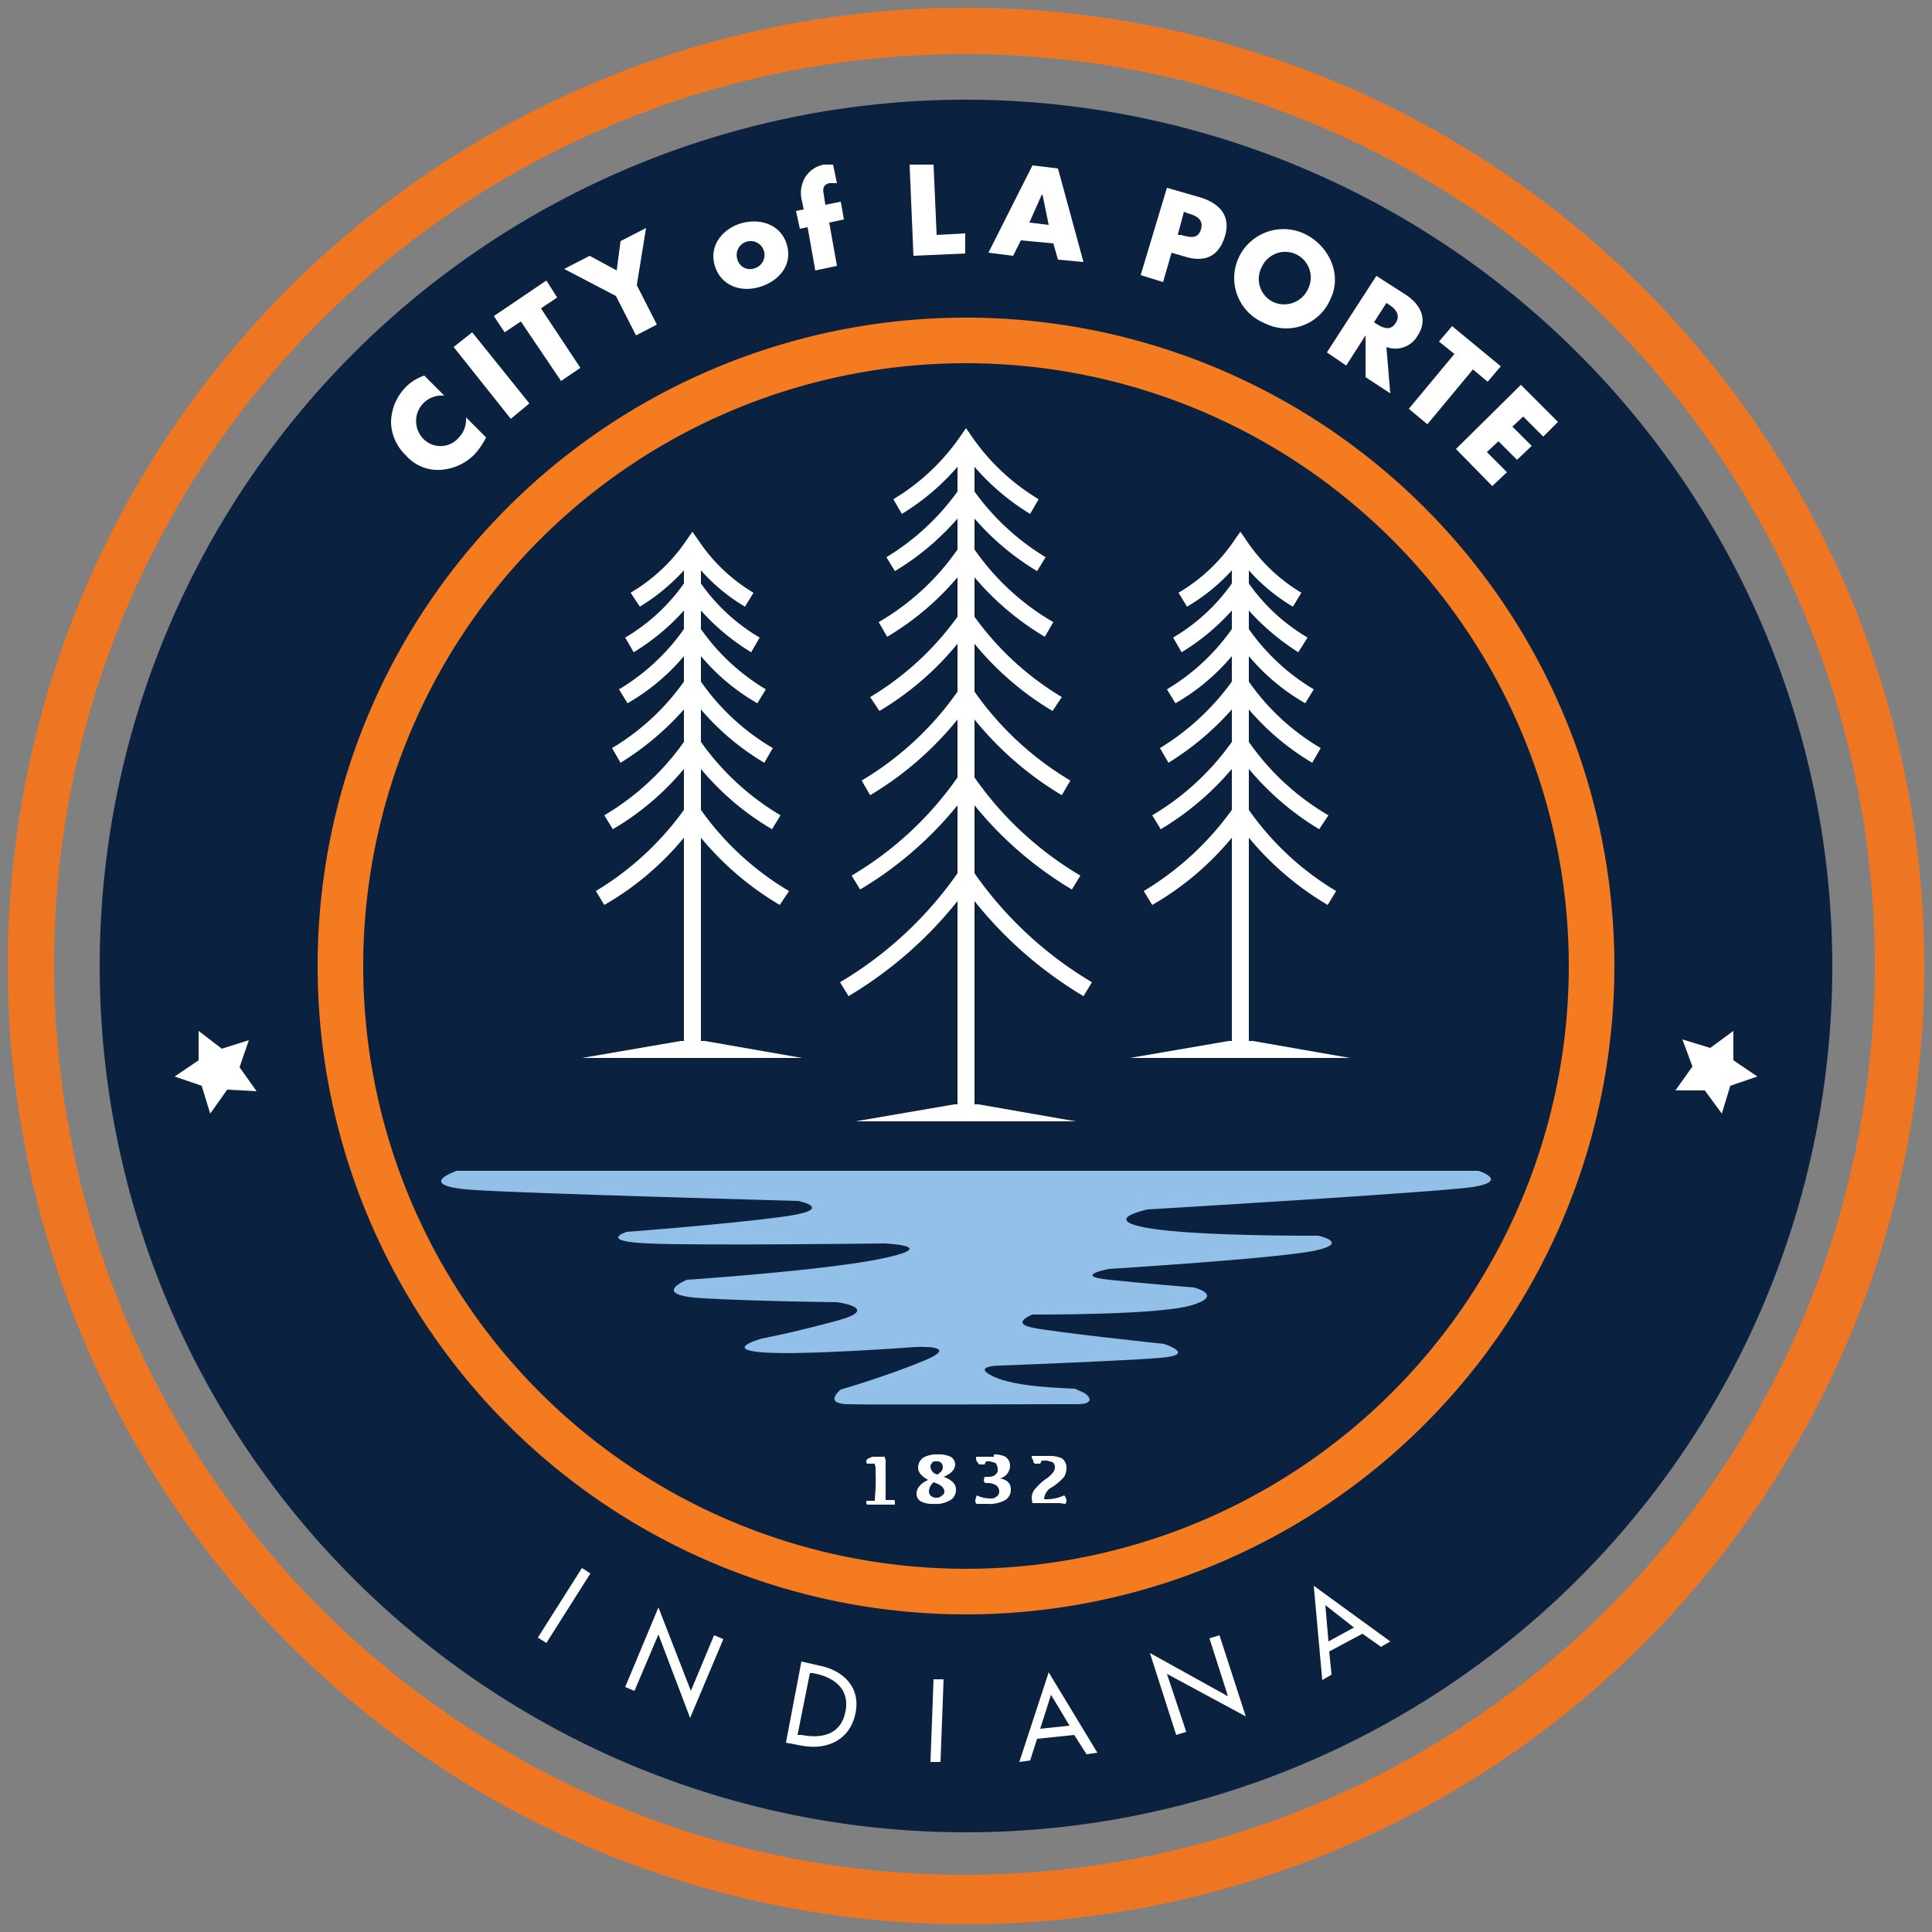 <svg id="Layer_1" data-name="Layer 1" xmlns="http://www.w3.org/2000/svg" viewBox="0 0 250 250"><rect x="0" y="0" width="250" height="250" fill="#808080" stroke="none"/><defs><style>.cls-1{fill:#0a2240;}.cls-2{fill:#fff;}.cls-3{fill:#f47b20;}.cls-4{fill:#92c0e9;}.cls-5{fill:#ee7623;}</style></defs><path class="cls-1" d="M125,12.9A112.1,112.1,0,1,0,237.1,125,112.2,112.2,0,0,0,125,12.9Z"/><path class="cls-2" d="M27.2,144.1l-1.1-3.6-3.5-1.2,3.1-2.1v-3.8l3,2.3,3.5-1.1L31,138.1l2.2,3.1-3.8-.2Z"/><path class="cls-2" d="M57.5,51.2a3.3,3.3,0,0,0-2.8,5.5,3.1,3.1,0,0,0,4.6,0,3.4,3.4,0,0,0,1-2.7l2.6,2.6a9.4,9.4,0,0,1-1.6,2.3A6.8,6.8,0,0,1,57,60.8a5.5,5.5,0,0,1-4.5-1.9,6.1,6.1,0,0,1-1.9-4.2,6.6,6.6,0,0,1,1.9-4.6,6.1,6.1,0,0,1,2.4-1.5Z"/><path class="cls-2" d="M68.5,52.2l-2.4,2-7.4-9.3L61.1,43Z"/><path class="cls-2" d="M75.1,47.6l-2.5,1.7-5.2-7.7L65.3,43l-1.4-2.1,6.8-4.6,1.4,2.2L70,39.9Z"/><path class="cls-2" d="M73,34.8l3.3-1.7L79.8,35l.5-3.8,3.3-1.7-1.2,7.4L85,42l-2.7,1.4-2.6-5.1Z"/><path class="cls-2" d="M101.8,31.6c.8,2.6-.9,4.7-3.4,5.5s-5.1-.1-5.9-2.7,1-4.8,3.4-5.5S101,29,101.8,31.6Zm-6.4,1.9a1.7,1.7,0,0,0,2.3,1.2,1.8,1.8,0,1,0-2.3-1.2Z"/><path class="cls-2" d="M108.3,34.4l-2.8.6-1-5.6-1,.2-.5-2.3,1-.2-.2-1a4,4,0,0,1,.3-3,3.6,3.6,0,0,1,2.5-1.8h1.2l.5,2.4h-1c-.7.2-.9.6-.7,1.5l.2,1.3,2-.4.4,2.3-1.9.4Z"/><path class="cls-2" d="M121.2,30.4l3.7-.2v2.6l-6.7.3-.5-11.8h3.1Z"/><path class="cls-2" d="M132.1,31.1l-1,2-3.2-.4,5.7-11.3,3.3.4,3.3,12.1-3.3-.3-.6-2.1Zm2.8-5.9h-.1l-1.6,3.6,2.5.3Z"/><path class="cls-2" d="M151,24.3l4.5,1.3c2.4.8,3.8,2.4,3,5s-2.6,3.4-5.2,2.6l-1.7-.5-1.1,3.8-2.9-.9Zm1.4,6.1h.4c1.1.3,2.2.6,2.6-.7s-.6-1.8-1.7-2.1l-.5-.2Z"/><path class="cls-2" d="M172.2,38.6a6.2,6.2,0,0,1-8.6,3.2,6.3,6.3,0,0,1-3.2-8.7,6.4,6.4,0,0,1,8.5-2.8C171.9,31.8,173.7,35.4,172.2,38.6Zm-8.9-4.1a3.3,3.3,0,0,0,1.5,4.6,3.4,3.4,0,0,0,4.5-1.8,3.3,3.3,0,0,0-6-2.8Z"/><path class="cls-2" d="M179.9,50.9l-3.2-2.1V43.4h0l-2.5,3.9-2.5-1.7,6.4-9.9,3.9,2.5c1.9,1.3,2.8,3.2,1.4,5.3a3.3,3.3,0,0,1-4,1.4Zm-2.1-9.2.3.2c.8.5,1.8,1,2.5-.1s-.1-1.9-.9-2.4l-.3-.2Z"/><path class="cls-2" d="M184.7,54.9l-2.4-2,5.9-7.1-2-1.6,1.7-2,6.3,5.2-1.7,2-1.9-1.6Z"/><path class="cls-2" d="M197.1,53.9l-1.4,1.3,2.5,2.5-1.9,1.8-2.4-2.4-1.5,1.4,2.6,2.6-1.9,1.8-4.7-4.8,8.4-8.3,4.8,4.8-1.9,1.9Z"/><path class="cls-2" d="M224.3,133.4v3.8l3.1,2.1-3.5,1.2-1.1,3.6-2.2-3h-3.8l2.2-3.1-1.3-3.5,3.6,1.1Z"/><path class="cls-2" d="M70.7,212.6l-1.1-.7,5.7-9,1.1.7Z"/><path class="cls-2" d="M85.2,208l4.2,10.8,3-7.2,1.2.5-4.3,10.2-4.1-10.8-3.1,7.3-1.2-.5Z"/><path class="cls-2" d="M103.7,215l2.2.5c3.2.6,5.5,2.8,4.8,6.2s-3.6,4.8-6.9,4.2l-2.1-.4Zm-.5,9.5h.5c2.6.5,5.1,0,5.7-3s-1.5-4.5-4.2-5h-.4Z"/><path class="cls-2" d="M121.7,228h-1.3l.4-10.7h1.3Z"/><path class="cls-2" d="M134.2,225l-.9,2.8-1.4.2,3.8-11.6,6.3,10.4-1.4.2-1.6-2.5Zm1.8-5.7-1.4,4.4,3.8-.4Z"/><path class="cls-2" d="M148.8,213.9l10.1,5.6-2.4-7.5,1.3-.4,3.4,10.5L151,216.6l2.5,7.5-1.3.4Z"/><path class="cls-2" d="M172,213.7l.3,3-1.2.7L170,205.2l9.9,7.2-1.2.7-2.4-1.7Zm-.5-6,.4,4.7,3.3-1.8Z"/><path class="cls-3" d="M125,47a78,78,0,1,1-78,78,78,78,0,0,1,78-78m0-5.9A83.9,83.9,0,1,0,208.9,125,83.9,83.9,0,0,0,125,41.1Z"/><path class="cls-4" d="M190.6,153.6c-4.9.7-42.1,2.9-42.1,2.9s-6.2,1.3,0,2.4,22.1,1,22.1,1,4.1.9-.3,1.9-26.8,2.4-26.8,2.4-4.8.9,0,1.4,11,1,11,1,4,1-.3,2.3-20.6,1.2-20.6,1.2-2.9,1.1,0,1.7,17,2.1,17,2.1,4.4,1.4-.4,1.8-20.7,1-20.7,1-3.9,0-1,1.4,9,1.5,10.6,1.6l1.1.5c.8.4,1.7,1.6-1.2,1.5h-2.5c-2.8,0-23.8.1-26.9,0s-.8-1.9-.8-1.9,5.6-1.6,10.7-3.7-1-1.8-1-1.8-14.6,1.1-19.8.7-.1-1.8-.1-1.8,3.8-.7,9.7-2.3,0-2.4,0-2.4-10.2-.1-17.3-.5-2.1-2.4-2.1-2.4,18.1-1.2,25.5-2.8,0-1.9,0-1.9-24.1.3-30.6,0-2.7-1.5-2.7-1.5,12.1-.9,19.8-1.9,2.4-2.1,2.4-2.1S70,154.5,61.6,154s-2.5-2.5-2.5-2.5H191.3S195.4,152.8,190.6,153.6Z"/><path class="cls-2" d="M113.2,193.9a23.9,23.9,0,0,0,.1-3.4v-.7a.8.8,0,0,1-.1-.4h-1a.4.4,0,0,1-.1-.3c0-.3.3-.4.8-.6h1.6v.2c.1.1.1.2.1.4v5h1.1c.1.1.1.2.1.4v.2h-3.6a.4.4,0,0,1-.1-.3c0-.1,0-.2.1-.2h1Z"/><path class="cls-2" d="M121.4,188.2a3.5,3.5,0,0,1,1.6.3,1.2,1.2,0,0,1,.6,1c0,.6-.5,1.2-1.5,1.6a3.1,3.1,0,0,1,1.2.7,1.3,1.3,0,0,1,.4,1,1.5,1.5,0,0,1-.7,1.3,3.6,3.6,0,0,1-2.2.5,3.2,3.2,0,0,1-1.6-.3,1.1,1.1,0,0,1-.6-1q0-1.1,1.5-1.8c-.9-.5-1.3-1-1.3-1.6a1.6,1.6,0,0,1,.7-1.3A3.6,3.6,0,0,1,121.4,188.2Zm-.6,3.6a1.7,1.7,0,0,0-.6,1.2.8.8,0,0,0,.2.5,1,1,0,0,0,.8.3.9.9,0,0,0,.7-.3.5.5,0,0,0,.3-.5C122.2,192.5,121.7,192.1,120.8,191.8Zm1.2-2a.8.8,0,0,0-.2-.5.8.8,0,0,0-.7-.2c-.2,0-.4,0-.5.2s-.2.2-.2.4a1.1,1.1,0,0,0,.9,1.1C121.8,190.5,122,190.2,122,189.8Z"/><path class="cls-2" d="M128.6,188.2a3.3,3.3,0,0,1,1.5.3,1.4,1.4,0,0,1,.6,1.2,1.7,1.7,0,0,1-1.3,1.6c1,.2,1.4.7,1.4,1.4a1.6,1.6,0,0,1-.7,1.4,4.3,4.3,0,0,1-2.4.5h-1.3c-.1,0-.2-.2-.2-.4a2.5,2.5,0,0,1,.2-.7,4.1,4.1,0,0,0,1.7.4,1.1,1.1,0,0,0,.8-.2.8.8,0,0,0,.4-.7,1,1,0,0,0-.4-.8,2,2,0,0,0-1.1-.3h-.2c-.1,0-.2,0-.2-.1s-.1-.1-.1-.2a4.3,4.3,0,0,1,.1-.5h.5c.4,0,.8-.1.9-.3a.6.6,0,0,0,.3-.6,1.2,1.2,0,0,0-.3-.9l-.7-.2h-.5l-.2.4h-.7l-.3-.4a.8.8,0,0,1-.1-.4c0-.1,0-.2.1-.2h2.2Z"/><path class="cls-2" d="M137.1,194.5h-3.5a5.6,5.6,0,0,1-.1-.7,1.8,1.8,0,0,1,.6-1.3,6.9,6.9,0,0,1,1.5-1.3c.6-.5.9-.9.9-1.3a.8.8,0,0,0-.3-.7l-.7-.2h-.7l-.2.4h-.7a.5.5,0,0,1-.2-.4l-.2-.4v-.2h2.2a4,4,0,0,1,1.7.3,1.5,1.5,0,0,1,.6,1.3,2.3,2.3,0,0,1-.3,1.1,7.5,7.5,0,0,1-1.5,1.3,1.9,1.9,0,0,0-1.1,1.6h.2a5.4,5.4,0,0,0,2.4-.5,1.1,1.1,0,0,1,.3.7c0,.2-.1.4-.2.4Z"/><path class="cls-2" d="M140.2,128.9l1.1-1.8A49.1,49.1,0,0,1,126.1,113v-8.8a47.5,47.5,0,0,0,12.6,10.9l1.1-1.8a44,44,0,0,1-13.7-12.7V93.1a42.7,42.7,0,0,0,11.3,9.8l1.1-1.9a40.3,40.3,0,0,1-12.4-11.5V83.3A38.5,38.5,0,0,0,136.2,92l1.2-1.8a37.8,37.8,0,0,1-11.3-10.4V74.7a35.8,35.8,0,0,0,9.1,7.7l1.1-1.9a31.8,31.8,0,0,1-10.2-9.4v-4a33.6,33.6,0,0,0,8.1,6.8l1.1-1.8a31.3,31.3,0,0,1-9.2-8.5V60.4a30.3,30.3,0,0,0,7.2,6.1l1.1-1.9a28,28,0,0,1-8.5-7.9l-.9-1.3-.9,1.3a28,28,0,0,1-8.5,7.9l1.1,1.9a30.3,30.3,0,0,0,7.2-6.1v3.2a31.3,31.3,0,0,1-9.2,8.5l1.1,1.8a33.6,33.6,0,0,0,8.1-6.8v4a31.8,31.8,0,0,1-10.2,9.4l1.1,1.9a35.8,35.8,0,0,0,9.1-7.7v5.1a37.8,37.8,0,0,1-11.3,10.4l1.2,1.8a38.5,38.5,0,0,0,10.1-8.7v6.2A40.3,40.3,0,0,1,111.5,101l1.1,1.9a42.7,42.7,0,0,0,11.3-9.8v7.5a44,44,0,0,1-13.7,12.7l1.1,1.8a47.5,47.5,0,0,0,12.6-10.9V113a49.1,49.1,0,0,1-15.2,14.1l1.1,1.8a52.3,52.3,0,0,0,14.1-12.3v26.3h-.4l-12.8,2.2h28.5l-12.6-2.2h-.5V116.6A52.3,52.3,0,0,0,140.2,128.9Z"/><path class="cls-2" d="M159,134.7l-12.8,2.2h28.5l-12.6-2.2h-.5V108.4a38.9,38.9,0,0,0,10.2,8.7l1.1-1.8a36.8,36.8,0,0,1-11.3-10.5V99.5a36.1,36.1,0,0,0,9.1,7.8l1.2-1.8A32.5,32.5,0,0,1,161.6,96V91.8a32.7,32.7,0,0,0,8.2,6.9l1.1-1.9a29.6,29.6,0,0,1-9.3-8.6V84.9a27,27,0,0,0,7.3,6.1l1.1-1.8a27.4,27.4,0,0,1-8.4-7.8V79a30.5,30.5,0,0,0,6.4,5.4l1.2-1.9a24.4,24.4,0,0,1-7.6-7V73.8a23.8,23.8,0,0,0,5.7,4.7l1.1-1.8a22.2,22.2,0,0,1-7-6.6l-.9-1.3-.9,1.3a22.5,22.5,0,0,1-7.1,6.6l1.1,1.8a24.4,24.4,0,0,0,5.8-4.7v1.7a24.4,24.4,0,0,1-7.6,7l1.1,1.9a28.8,28.8,0,0,0,6.5-5.4v2.4a27.4,27.4,0,0,1-8.4,7.8l1.1,1.8a27,27,0,0,0,7.3-6.1v3.3a32,32,0,0,1-9.3,8.6l1.1,1.9a36.6,36.6,0,0,0,8.2-6.9V96a33.6,33.6,0,0,1-10.3,9.5l1.1,1.8a36.6,36.6,0,0,0,9.2-7.8v5.3A38.4,38.4,0,0,1,148,115.3l1.1,1.8a37.8,37.8,0,0,0,10.3-8.7v26.3Z"/><path class="cls-2" d="M88.1,134.7l-12.8,2.2h28.5l-12.6-2.2h-.5V108.4a38.9,38.9,0,0,0,10.2,8.7l1.2-1.8a37.2,37.2,0,0,1-11.4-10.5V99.5a34.9,34.9,0,0,0,9.2,7.8l1.1-1.8A33.6,33.6,0,0,1,90.7,96V91.8a32.7,32.7,0,0,0,8.2,6.9l1.1-1.9a29.6,29.6,0,0,1-9.3-8.6V84.9A27,27,0,0,0,98,91l1.1-1.8a27.4,27.4,0,0,1-8.4-7.8V79a28.8,28.8,0,0,0,6.5,5.4l1.1-1.9a24.4,24.4,0,0,1-7.6-7V73.8a23.8,23.8,0,0,0,5.7,4.7l1.1-1.8a22.2,22.2,0,0,1-7-6.6l-.9-1.3-.9,1.3a22.5,22.5,0,0,1-7.1,6.6l1.2,1.8a26,26,0,0,0,5.7-4.7v1.7a24.4,24.4,0,0,1-7.6,7L82,84.4A28.8,28.8,0,0,0,88.5,79v2.4a27.4,27.4,0,0,1-8.4,7.8L81.2,91a27,27,0,0,0,7.3-6.1v3.3a30.7,30.7,0,0,1-9.3,8.6l1.1,1.9a36.6,36.6,0,0,0,8.2-6.9V96a33.6,33.6,0,0,1-10.3,9.5l1.1,1.8a34.9,34.9,0,0,0,9.2-7.8v5.3a38.4,38.4,0,0,1-11.4,10.5l1.1,1.8a37.8,37.8,0,0,0,10.3-8.7v26.3Z"/><path class="cls-5" d="M125,7A117.8,117.8,0,1,1,41.5,41.5,117.7,117.7,0,0,1,125,7m0-6A124,124,0,1,0,249,125,124,124,0,0,0,125,1Z"/></svg>